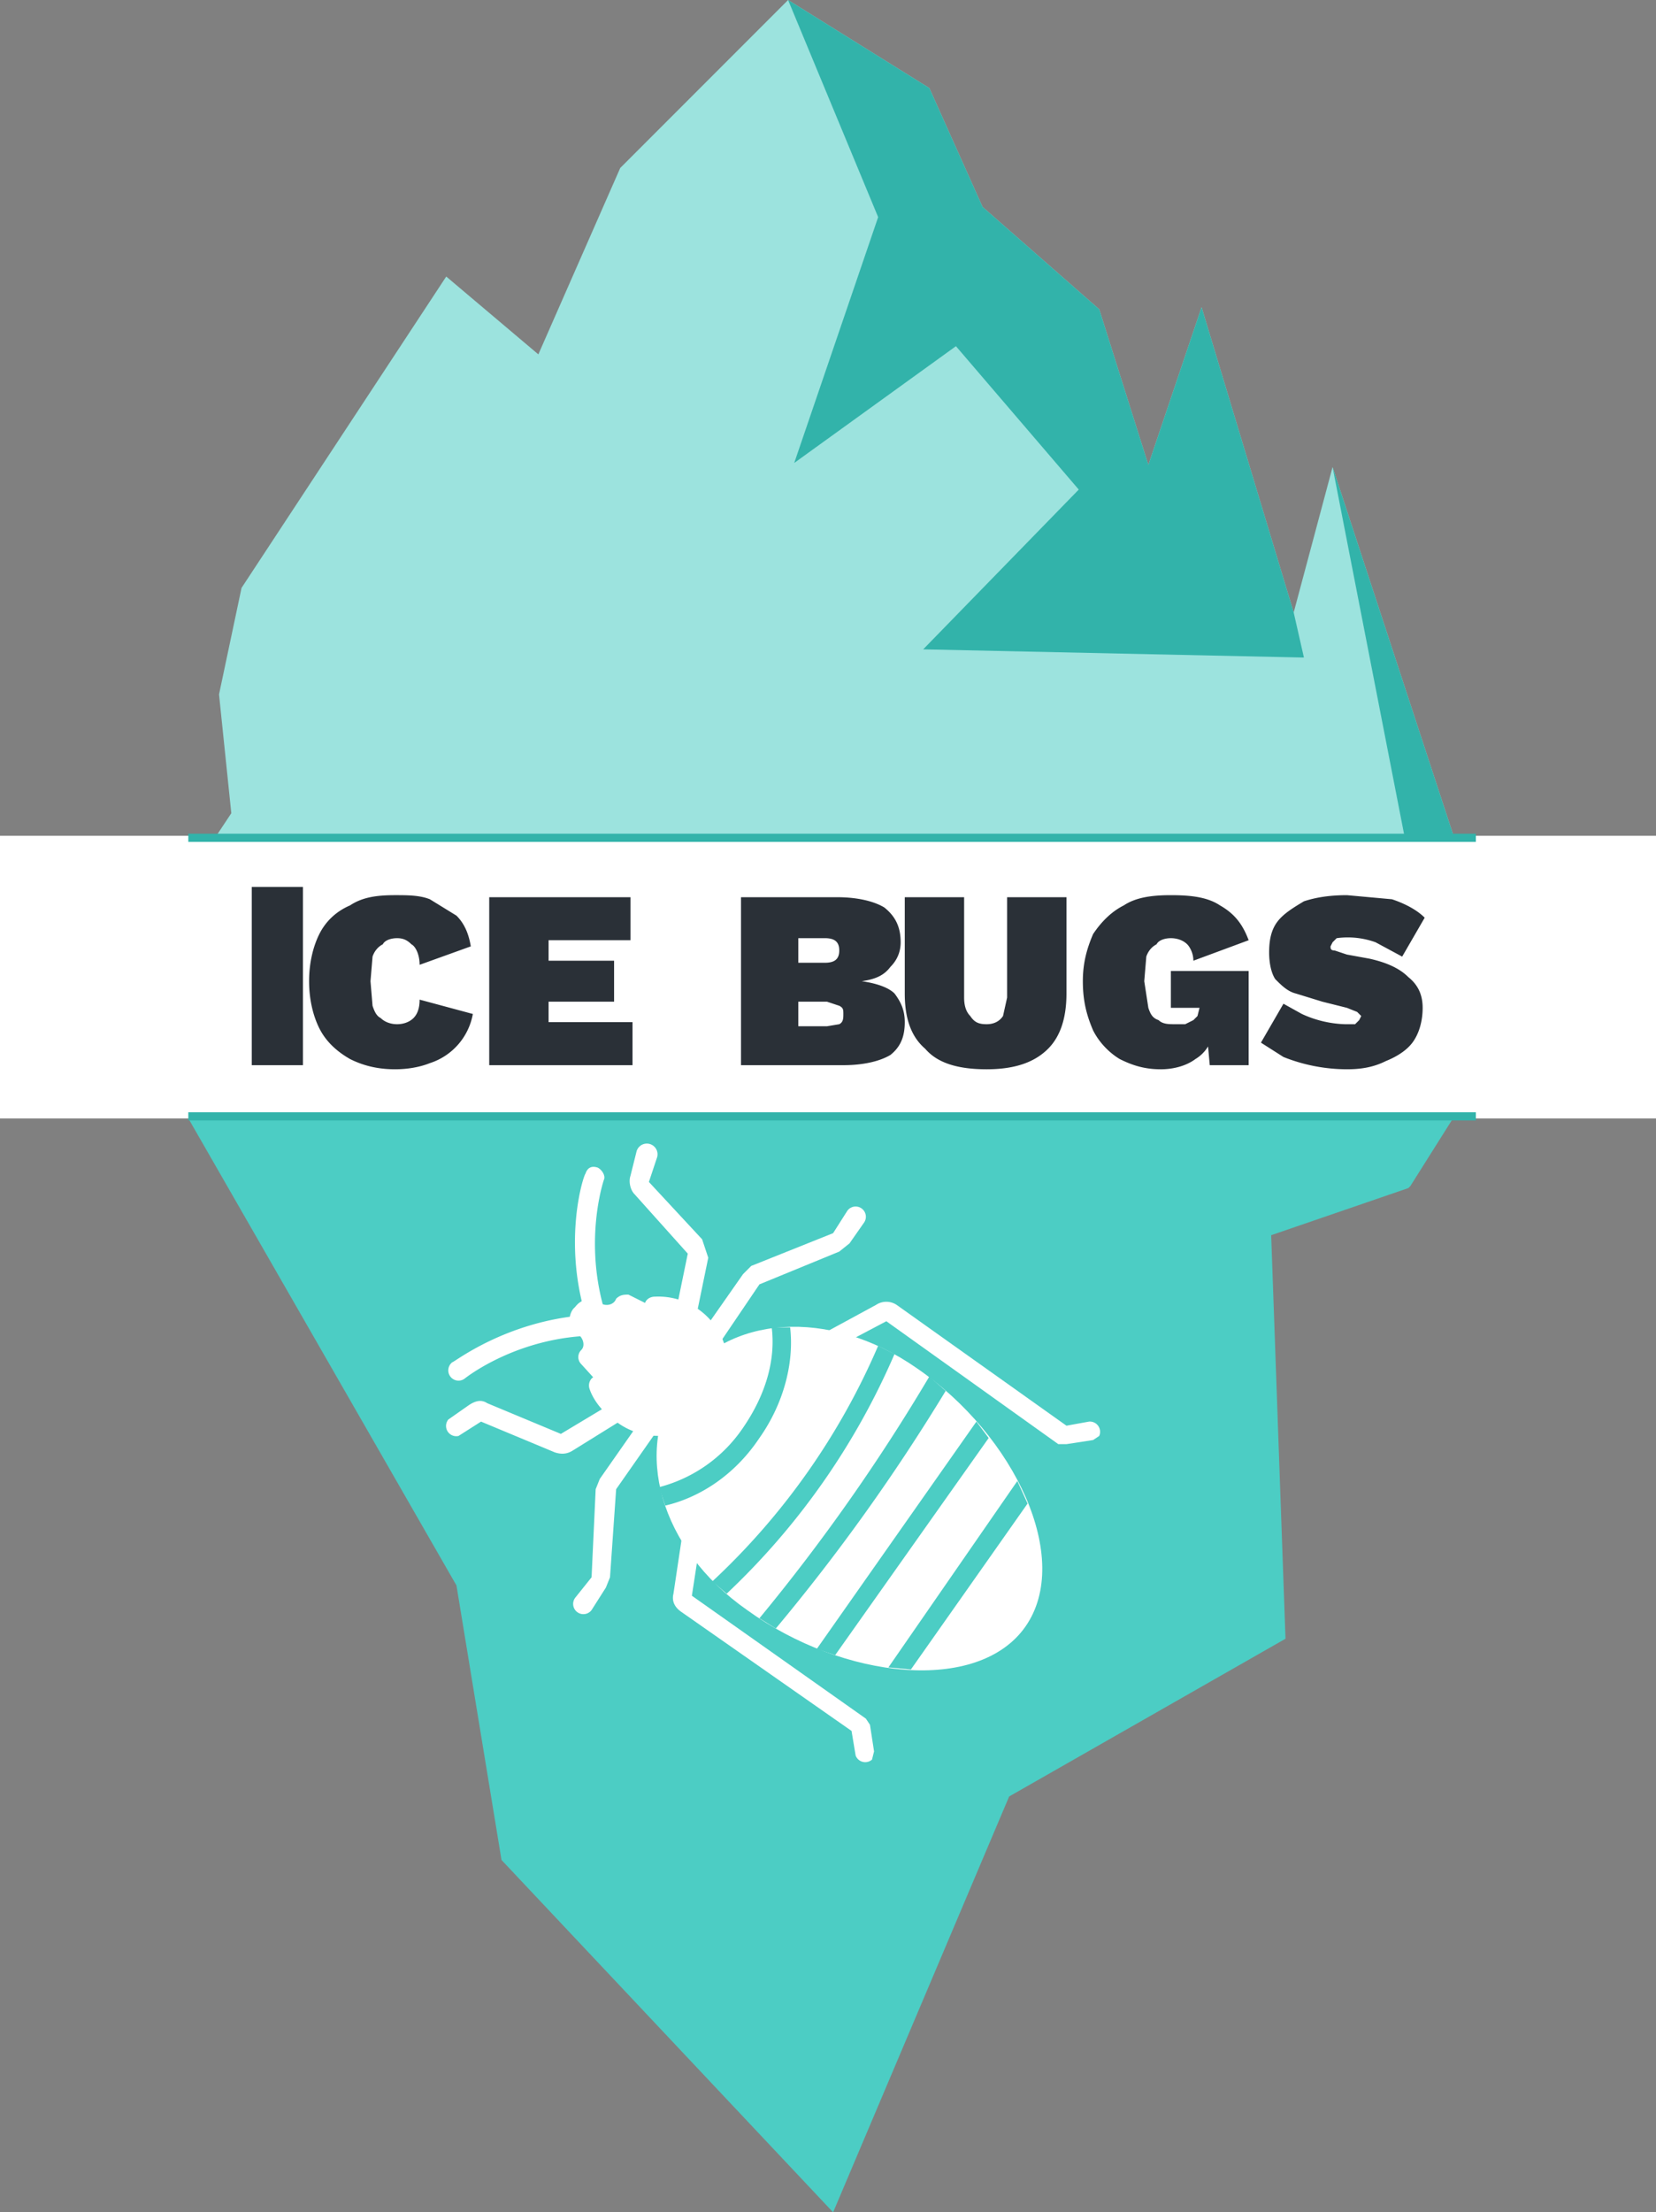 <svg xmlns="http://www.w3.org/2000/svg" fill-rule="evenodd" stroke-linejoin="round" stroke-miterlimit="2" clip-rule="evenodd" viewBox="0 0 809 1080"><rect x="0" y="0" width="809" height="1080" fill="#808080" stroke="none"/><defs/><path fill="#9ce3de" fill-rule="nonzero" d="M736 487l-686 5 63-95-6-58 11-52 100-152 45 38 40-91 82-82 69 43 26 58 57 50 24 76 26-77 45 149 19-71 85 259z"/><path fill="#4ccdc4" fill-rule="nonzero" d="M747 487l-58 92-1 1-67 23 7 197-135 77-86 203-162-172-22-134L61 492l686-5z"/><g fill-rule="nonzero"><path fill="#fff" d="M296 650l-4 2c-39 0-65 21-65 21a5 5 0 01-6-8c1 0 26-20 65-23-11-37-1-68 0-69 1-3 3-4 6-3 2 1 4 4 3 6 0 0-11 32 2 69 1 2 0 3-1 5z"/><path fill="#fff" d="M307 632c-2 0-4 0-6 2-1 3-5 4-8 2-4-3-9-2-12 2l-1 1c-3 4-2 10 2 12 3 2 4 6 2 8s-2 5 0 7l10 11 8 6 28-39-9-5-14-7z"/><path fill="#fff" d="M310 689l-1 1-29 18c-3 2-6 2-9 1l-36-15-11 7a5 5 0 01-5-8l10-7c3-2 6-3 9-1l36 15 30-18a5 5 0 016 7zM296 775l-7 11a5 5 0 11-8-6l8-10 2-43 2-5 21-30a5 5 0 118 5l-21 30-3 43-2 5zM338 649a5 5 0 01-9-3l7-34-26-29c-2-2-3-6-2-9l3-12a5 5 0 1110 3l-4 12 26 28 3 9-7 34-1 1zM422 597l-7 10-5 4-39 16-21 31a5 5 0 11-8-6l21-30 4-4 40-16 7-11a5 5 0 118 6zM426 859a5 5 0 01-8-2l-2-12-83-58c-3-2-5-5-4-9l6-40a5 5 0 119 2l-6 39 85 60 2 3 2 13-1 4zM537 701l-3 2-13 2h-4l-84-60-36 19a5 5 0 11-4-8l35-19c3-2 7-2 10 0l83 59 11-2a5 5 0 015 7z"/><path fill="#fff" d="M320 633c-3 0-5 2-5 4a38 38 0 01-24 35c-2 0-4 3-3 6 2 6 7 12 13 16a34 34 0 1019-61z"/><path fill="#fff" d="M332 675c23-33 73-37 116-7 48 33 76 93 53 126s-89 26-136-8c-43-30-56-79-33-111z"/><path fill="#4ccdc4" d="M386 648h-9c2 16-3 33-14 49a71 71 0 01-41 29l3 9c17-4 34-15 46-33 12-17 17-37 15-54zM348 772l7 6a352 352 0 0082-117l-8-4a341 341 0 01-81 115zM371 790l8 5a946 946 0 0083-116l-8-7a930 930 0 01-83 118zM408 808l75-106-6-8-78 111 9 3zM497 723l-63 91 11 1 57-81-5-11z"/></g><path fill="#32b3aa" fill-rule="nonzero" d="M451 317l76-78-60-70-79 57 41-120L385 0l69 43 26 58 57 50 24 76 26-77 45 149 5 22-186-4zM736 487l-60 1 21-24-46-236 85 259z"/><path fill="#fff" d="M0 546h809V408H0"/><path fill="#32b3aa" d="M92 407h629v4H92zM92 543h629v4H92z"/><path fill="#2a3037" fill-rule="nonzero" d="M123 433h25v87h-25zM231 495a31 31 0 01-21 24c-5 2-11 3-17 3-9 0-16-2-22-5-7-4-12-9-15-15s-5-14-5-23 2-17 5-23 8-11 15-14c6-4 13-5 22-5 6 0 12 0 17 2l13 8c4 4 6 9 7 15l-25 9c0-5-2-9-4-10-2-2-4-3-7-3s-6 1-7 3c-2 1-4 3-5 6l-1 12 1 12c1 3 2 5 4 6 2 2 5 3 8 3s6-1 8-3 3-5 3-9l26 7zM239 520v-82h69v21h-40v10h32v20h-32v10h41v21h-70zM362 520v-82h47c10 0 18 2 23 5 5 4 8 9 8 17 0 5-2 9-5 12-3 4-7 6-14 7 7 1 13 3 16 6 3 4 5 8 5 14 0 7-2 12-7 16-5 3-13 5-23 5h-50zm28-19h14l6-1c2-1 2-3 2-5s0-3-2-4l-6-2h-14v12zm0-31h13c5 0 7-2 7-6s-2-6-7-6h-13v12zM521 438v47c0 12-3 21-9 27-7 7-17 10-30 10-14 0-24-3-30-10-7-6-10-15-10-27v-47h29v49c0 4 1 7 3 9 2 3 4 4 8 4 3 0 6-1 8-4l2-9v-49h29zM567 522c-8 0-14-2-20-5-5-3-10-8-13-14-3-7-5-14-5-24 0-9 2-16 5-23 4-6 9-11 15-14 6-4 14-5 23-5 10 0 18 1 24 5 7 4 11 9 14 17l-27 10c0-4-2-7-3-8-2-2-5-3-8-3s-6 1-7 3c-2 1-4 3-5 6l-1 12 2 13c1 3 2 5 5 6 2 2 5 2 8 2h5l4-2 2-2 1-4h-14v-18h38v46h-19l-2-22 4 5c-1 6-4 11-9 14-4 3-10 5-17 5zM658 437l22 2c6 2 12 5 16 9l-11 19-13-7a40 40 0 00-19-2l-2 2-1 2c0 1 0 2 2 2l6 2 11 2c9 2 15 5 19 9 5 4 7 9 7 15 0 7-2 13-5 17s-8 7-13 9c-6 3-12 4-19 4a84 84 0 01-31-6l-11-7 11-19 9 5a54 54 0 0021 5h5l2-2 1-2-2-2-5-2-12-3-13-4c-4-1-7-4-10-7-2-3-3-8-3-13 0-6 1-11 4-15s8-7 13-10c6-2 13-3 21-3z"/></svg>